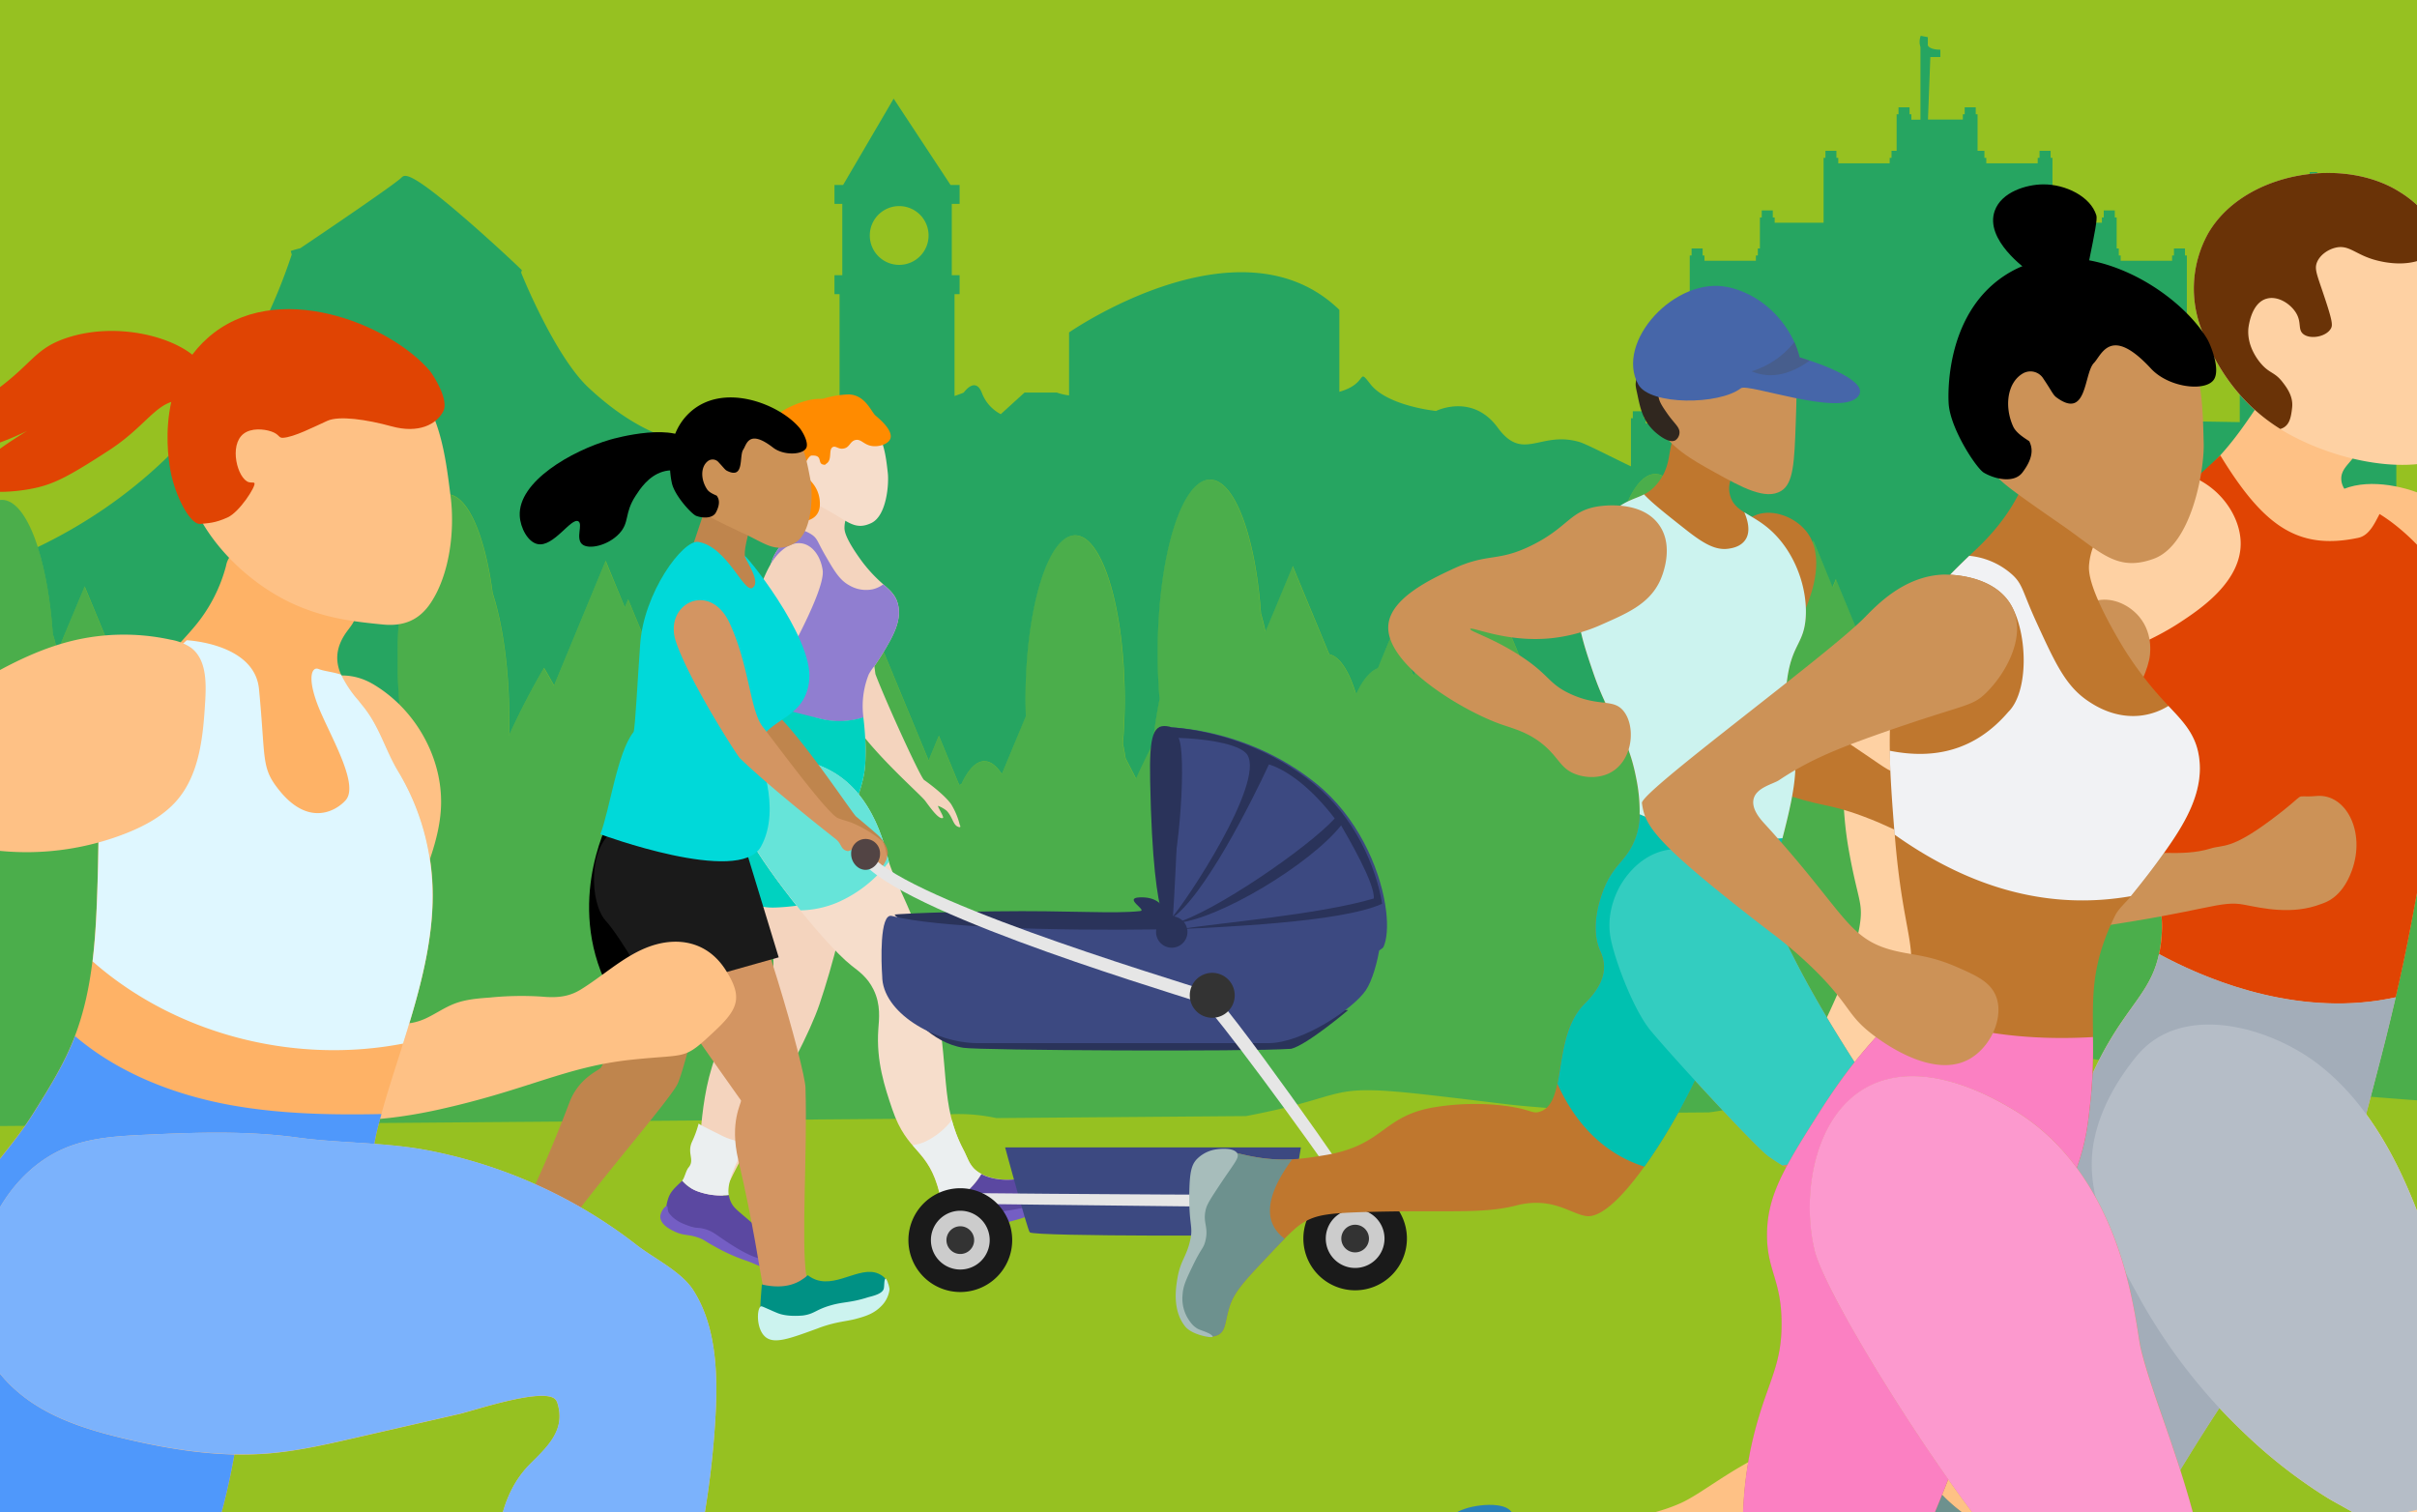 <?xml version="1.0" encoding="UTF-8"?>
<svg preserveAspectRatio="xMidYMid slice" width="820px" height="513px" xmlns="http://www.w3.org/2000/svg" viewBox="0 0 800 500">
  <defs>
    <style>.a{isolation:isolate;}.b{fill:#96c121;}.c,.d{fill:#009c77;}.c{opacity:0.75;}.d{opacity:0.5;}.e{fill:#f4d4be;}.f{fill:#f6ddcb;}.g{fill:#ff8b00;}.h{fill:#5b48a1;}.i{fill:#ebeff0;}.j{fill:#907ed0;}.k{fill:#00d2c0;}.l{fill:#66e4d9;}.m{fill:#745ec4;}.n{fill:#bf854d;}.o{fill:#cc9257;}.p{fill:#d39562;}.q{fill:#1a1a1a;}.r{fill:#00d9d9;}.s{fill:#3c4981;}.t{fill:#2a335a;}.u{fill:#e6e6e6;}.v{fill:#333;}.w{fill:#524444;}.x{fill:#ccc;}.y{fill:#009184;}.z{fill:#ccf3ef;}.aa{fill:#fec185;}.ab{fill:#fed1a3;}.ac{fill:#6a3307;}.ad{fill:#e04403;}.ae{fill:#297fb8;}.af{fill:#f85c2f;}.ag{fill:#a3adb9;}.ah{fill:#b5bdc7;}.ai{fill:#bf772e;}.aj{fill:#30271f;}.ak{fill:#6d918e;}.al{fill:#00c1b0;}.am{fill:#33cdc0;}.an{fill:#a7bdbb;}.ao{fill:#fb80c2;}.ap{fill:#f1f2f4;}.aq{fill:#fc99ce;}.ar{fill:#feb266;}.as{fill:#4f98fb;}.at{fill:#dff7ff;}.au{fill:#efddb3;}.av{fill:#7bb2fc;}.aw{fill:#4666a9;}.ax{fill:#4c4c4c;mix-blend-mode:multiply;opacity:0.3;}</style>
  </defs>
  <g class="a">
    <rect class="b" x="-1" y="-1" width="802" height="502"></rect>
    <path class="c" d="M19.38,215.5l9-21.61,12.08,29.16c3.45.68,6.56,5.59,8.87,13.18,2.11-4.6,4.55-7.6,7.17-8.54l5.42-13.09,6.46,15.6,14.11-34.09,3.47,8.37,4.72-11.41,21,50.66c2-3.54,4.2-5.57,6.57-5.57,2.89,0,5.58,3,7.81,8a9.58,9.58,0,0,1,3.81,3.85,170.76,170.76,0,0,1,2.55-17.75c-.38-4.6-.59-9.44-.59-14.45,0-30,7.35-54.37,16.42-54.37,6.73,0,12.52,13.44,15.05,32.66,3.38,10.47,5.5,25.37,5.5,41.92,0,1.75-.06,3.45-.1,5.16a249,249,0,0,1,11.59-22.34s1.3,2.15,3.31,5.82l17.06-41.23L207,200.84l1.1-2.65,25.67,62h-11l8.2,26.43a215.28,215.28,0,0,1,10.4-20.11s2.13,3.52,5.07,9.17a27.45,27.45,0,0,1,1.78-3,32.2,32.2,0,0,1-.28-4.23c0-9.43,3.92-17.21,9-18.56,2.59-5.69,5.68-9,9-9,3,0,5.81,2.71,8.23,7.43l16-38.65,17.29,41.78,3.38-8.16,6.74,16.3a6.28,6.28,0,0,1,.69-.24c2.2-4.82,4.81-7.64,7.63-7.64,2.06,0,4,1.54,5.78,4.25l7.9-19.09c-.05-1.81-.11-3.62-.11-5.47,0-30,7.35-54.38,16.42-54.38s16.41,24.35,16.41,54.38c0,5-.2,9.85-.59,14.45.32,1.58.61,3.23.89,4.91,1.05,2,2.2,4.21,3.43,6.69,1.91-4.21,3.8-8.06,5.48-11.33.6-5.31,1.36-10.32,2.29-14.91-.41-4.86-.63-10-.63-15.25,0-31.68,7.76-57.36,17.33-57.36,8.2,0,15.07,18.91,16.86,44.29.54,1.85,1.05,3.82,1.5,5.92l9-21.62,12.08,29.16c3.45.68,6.56,5.59,8.87,13.18,2.11-4.6,4.55-7.59,7.17-8.54l5.42-13.09,6.46,15.6,14.12-34.09,3.46,8.38,4.72-11.41,21,50.65c2-3.54,4.2-5.57,6.57-5.57,2.89,0,5.58,3,7.81,8a9.58,9.58,0,0,1,3.81,3.85,170.55,170.55,0,0,1,2.55-17.74c-.38-4.61-.59-9.45-.59-14.46,0-30,7.35-54.37,16.42-54.37,6.73,0,12.52,13.44,15,32.66,3.38,10.47,5.5,25.38,5.5,41.93,0,1.74-.06,3.44-.1,5.15a249,249,0,0,1,11.59-22.34s1.3,2.15,3.3,5.82L600,178.77l6.37,15.38,1.1-2.65,25.66,62h-11l8.2,26.43a215.28,215.28,0,0,1,10.4-20.11s2.13,3.52,5.07,9.18a26.69,26.69,0,0,1,1.78-3,32.16,32.16,0,0,1-.28-4.22c0-9.44,3.92-17.22,9-18.56,2.59-5.7,5.67-9,9-9,3,0,5.81,2.71,8.23,7.43l16-38.65,17.29,41.78,3.38-8.15L717,252.91a6.28,6.28,0,0,1,.69-.24c2.2-4.82,4.81-7.64,7.63-7.64s5.57,3,7.8,8a9.52,9.52,0,0,1,3.81,3.85,170.76,170.76,0,0,1,2.55-17.75c-.38-4.6-.59-9.44-.59-14.45,0-30,7.35-54.38,16.42-54.38s16.41,24.35,16.41,54.38c0,5-.2,9.85-.59,14.45,1,4.88,1.78,10.26,2.37,16a252,252,0,0,1,13.85-27.4s1.3,2.15,3.31,5.82l2.11-5.11V98.67a2.68,2.68,0,0,0,1.71-2.29V96l-6.73-8.39V79.84h-2.44v8.34L779.1,96v.43a2.76,2.76,0,0,0,1.82,2.35V104L766.6,69.91v-13h-2.45V69.93L753.84,97.05a2.16,2.16,0,0,0,.14-.67V96l-6.32-7.88V79.84h-2.45v7.84L741,92.92v46.67l-17.49-.29V84.48h-.62V82.17h-3.65v2.31h-.61v1.76h-17V84.48H701V82.17h-.7V71.9h-.62V69.59h-3.65V71.9h-.61v1.75H679.07V52.19h-.61V49.88H674.8v2.31h-.61V54h-17V52.19h-.62V49.88h-2.26V37.79h-.61V35.48h-3.65v2.31h-.62v1.75H637.9l.79-20.67H642V16.43c-1.53,0-3.45-.25-4.14-1.39V12.29l-2.35-.45a5.55,5.55,0,0,0-.09,3.73v24h-3V37.79h-.61V35.48h-3.65v2.31h-.62V49.88h-1.69v2.31h-.61V54h-17V52.19h-.61V49.88H604v2.31h-.61V73.65H587.21V71.9h-.62V69.59h-3.65V71.9h-.61V82.17h-.68v2.31H581v1.76H564V84.48h-.61V82.17h-3.65v2.31h-.61v18h-3.95v33.34h-3v-1.75h-.61v-2.31H548v2.31h-.62V140h-2.81v-1.76h-.61V136h-3.65v2.3h-.62v15.91c-5.52-2.59-14.69-7.38-17.1-8.07-13-3.76-18.53,6.77-26.95-4.73s-20.39-5.51-20.39-5.51-16.08-1.61-21.71-8.87c-4.47-5.76-.52-.23-10.27,2.53v-27.1c-32.85-31.83-89.38,7.47-89.38,7.47v20.82a18.53,18.53,0,0,1-4.05-.94H339.17l-7.86,7.15a13.15,13.15,0,0,1-6.29-7.15c-2.19-5.43-5.94,0-5.94,0s-1.21.53-3.06,1.14V97.26h1.68V91h-2.59V67.42h2.59V61.16h-3L295.89,32.62,279.18,61.16h-2.86v6.26h2.59V91h-2.59v6.26H278v45.46c-6.64,4.27-8.62,1.24-12.22-4.29-3.92-6-14.24.9-14.24.9-4.82-4.11-14.68,7.17-14.68,7.17h0S219.38,151,195,128.19c-11.22-10.47-22.33-38-22.29-38.09l.26-.73-.54-.54c-1.46-1.46-10.18-9.63-18.85-17.1-17.94-15.46-19.39-14-20.44-13C131,60.89,108.46,76.2,99.69,82.08c-1.08.28-1.78.48-2,.54L96.53,83l.33,1.17c-18.46,55.74-55.75,83.19-84,96.75,2.45,7.6,4.22,17.53,5,28.71C18.42,211.44,18.93,213.41,19.38,215.5ZM297.69,68.15A9.72,9.72,0,1,1,288,77.87,9.72,9.72,0,0,1,297.69,68.15Z"></path>
    <path class="d" d="M329.83,369.73l82.55-.66.43-.08c35.63-6.79,24.61-11,61.08-6.79s17.15,2.56,60.53,5.9l31.08-.25c17.87-2.32,28.24-8.38,63.64-10.74,50.9-3.39,41.57-11.87,73-5.09s16.12,5.09,66.17,9.34c35.49,3,50.08,3.88,63.12,4.13V337.93h9.32l-19.87-48.05h13.1l-13.1-42.22h9.8l-22.9-55.32-15,36.12-2.11,5.11c-2-3.67-3.31-5.82-3.31-5.82a252,252,0,0,0-13.85,27.4c-.59-5.72-1.38-11.1-2.37-16,.39-4.6.59-9.44.59-14.45,0-30-7.35-54.38-16.41-54.38s-16.42,24.35-16.42,54.38c0,5,.21,9.85.59,14.45A170.76,170.76,0,0,0,737,256.92a9.52,9.52,0,0,0-3.81-3.85c-2.23-5.07-4.92-8-7.8-8s-5.43,2.82-7.63,7.64a6.28,6.28,0,0,0-.69.24l-6.74-16.29-3.38,8.15L689.61,203l-16,38.65c-2.42-4.72-5.23-7.43-8.23-7.43-3.32,0-6.4,3.32-9,9-5.1,1.34-9,9.12-9,18.56a32.16,32.16,0,0,0,.28,4.22,26.69,26.69,0,0,0-1.78,3c-2.94-5.66-5.07-9.18-5.07-9.18a215.28,215.28,0,0,0-10.4,20.11l-8.2-26.43h11l-25.66-62-1.1,2.65L600,178.77,583,220c-2-3.67-3.3-5.82-3.3-5.82a249,249,0,0,0-11.59,22.34c0-1.71.1-3.41.1-5.15,0-16.55-2.12-31.46-5.5-41.93-2.53-19.22-8.32-32.66-15-32.66-9.07,0-16.42,24.34-16.42,54.37,0,5,.21,9.85.59,14.46a170.55,170.55,0,0,0-2.55,17.74,9.58,9.58,0,0,0-3.81-3.85c-2.23-5.07-4.92-8-7.81-8-2.37,0-4.61,2-6.57,5.57l-21-50.65-4.72,11.41-3.46-8.38-14.12,34.09-6.46-15.6L455.91,221c-2.62.95-5.06,3.94-7.17,8.54-2.31-7.59-5.42-12.5-8.87-13.18L427.79,187.2l-9,21.62c-.45-2.1-1-4.07-1.5-5.92-1.79-25.38-8.66-44.29-16.86-44.29-9.57,0-17.33,25.68-17.33,57.36,0,5.29.22,10.39.63,15.25-.93,4.59-1.69,9.6-2.29,14.91-1.68,3.27-3.57,7.12-5.48,11.33-1.23-2.48-2.38-4.71-3.43-6.69-.28-1.68-.57-3.33-.89-4.91.39-4.6.59-9.45.59-14.45,0-30-7.35-54.38-16.41-54.38s-16.42,24.35-16.42,54.38c0,1.85.06,3.66.11,5.47L331.66,256c-1.77-2.71-3.72-4.25-5.78-4.25-2.82,0-5.43,2.82-7.63,7.64a6.28,6.28,0,0,0-.69.24l-6.74-16.3-3.38,8.16-17.29-41.78-16,38.65c-2.42-4.72-5.23-7.43-8.23-7.43-3.31,0-6.4,3.32-9,9-5.1,1.35-9,9.13-9,18.56a32.2,32.2,0,0,0,.28,4.23,27.45,27.45,0,0,0-1.78,3c-2.94-5.65-5.07-9.17-5.07-9.17a215.28,215.28,0,0,0-10.4,20.11l-8.2-26.43h11l-25.67-62-1.1,2.65-6.37-15.38-17.06,41.23c-2-3.67-3.31-5.82-3.31-5.82a249,249,0,0,0-11.59,22.34c0-1.71.1-3.41.1-5.16,0-16.55-2.12-31.45-5.5-41.92-2.53-19.22-8.32-32.66-15.05-32.66-9.07,0-16.42,24.34-16.42,54.37,0,5,.21,9.85.59,14.45A170.76,170.76,0,0,0,129.79,250a9.58,9.58,0,0,0-3.81-3.85c-2.23-5.07-4.92-8-7.81-8-2.37,0-4.61,2-6.57,5.57l-21-50.66-4.72,11.41-3.47-8.37L68.33,230.2l-6.46-15.6-5.42,13.09c-2.62.94-5.06,3.94-7.17,8.54-2.31-7.59-5.42-12.5-8.87-13.18L28.33,193.89,19.38,215.5c-.45-2.09-1-4.06-1.5-5.92-.79-11.18-2.56-21.11-5-28.71C9.78,171.21,5.61,165.3,1,165.3c-9.57,0-17.33,25.68-17.33,57.36,0,5.28.22,10.39.63,15.25a193.27,193.27,0,0,0-3.3,27l-1.18-2.83v8.95a248.79,248.79,0,0,0-11.7-22.53S-37,257.09-42.8,269.4l-13.9-33.57-20.11,48.58h8.61l-11.5,37.07h11.5l-17.45,42.19h16.3v9.25l373.55-3A58.42,58.42,0,0,1,329.83,369.73Z"></path>
    <path class="e" d="M279.24,185.93c6.9,3.91,10.52,36.73,10.63,37,3.3,8.79,15,34.43,16.1,35,0,0,6.27,4.36,8.88,7.92a24.21,24.21,0,0,1,2.9,6.9s.69,1.12-.52.67c-1.76-.66-1.76-3.15-3.84-5.34a10.29,10.29,0,0,0-2.77-1.59c-.45,0,2.09,3.75,1.56,4-1.31.58-3.79-2.87-5.86-5.67-1.68-2.31-20.51-18.5-26-29.81s-16.86-25.29-14.66-44C266.91,180.57,272.34,182,279.24,185.93Z"></path>
    <path class="e" d="M227.12,396.26c6.6-12.44,3-28.32,9.88-47,4.07-11,15.66-23.55,17.85-26.38,6.47-8.43-13.67-34.59-9.7-57.81,4-23.43,30.6-13,34.74-10.63,10.05,5.69.15,52.09-8.52,77.64-6.57,19.39-31.13,56.76-34.31,70.07C235.64,408,224.75,400.75,227.12,396.26Z"></path>
    <path class="e" d="M279.94,275.26c6.38-17.58,6.57-19.15,6.67-26.5.15-11-2.84-15.62,1.05-25.8a16.9,16.9,0,0,1,2-2.89c1.37-2,2.69-4.09,3.91-6.2,2.48-4.29,5.07-9.21,3.68-14.31-.88-3.26-3.19-4.88-5.53-7a48.12,48.12,0,0,1-6.47-7.13c-5.51-7.57-5.62-10-5.62-10.88,0-5.87,5.29-8,4.21-11.93s-7.31-6.63-11.93-5.27c-2.39.71.07,7.29-8.18,16.64-6.05,6.85-7.66,9.74-8.32,12.15-2.52,9.22-1.25,17,.7,28.43,2.45,14.19,4.94,15.3,3.51,21.41s-4.08,5.66-10.53,18.25c-4,7.84-6,11.87-5.61,17.2s2.57,6.19,3.16,12.29"></path>
    <path class="f" d="M268.71,135.84a17.51,17.51,0,0,1,19.83,4.45c4.13,4.63,4.76,10.28,5.42,16.14.4,3.55-.35,14.11-5.46,16.53s-7.51-.3-13.15-3.48c-8.06-4.55-9.08-5.25-10.14-6.41s-8.29-9.38-5.71-18C261.33,139,267,136.58,268.71,135.84Z"></path>
    <path class="g" d="M283.18,145.52c2-.51,2.86,1.71,5.8,2,2.21.24,5.1-.66,5.79-2.4,1.06-2.68-3.43-6.48-4.86-7.69s-3.33-6.75-8.76-7a31.71,31.71,0,0,0-8.42,1.37c-1.16.31-3.92-.56-10.82,2.61-7.36,3.37-7.54,7.81-8.1,9-1.38,2.87.68,4.58-.76,7-2.06,3.5-7.37,1.9-8.55,4.69-1.09,2.57,1.93,7.35,5.47,8.17,3.08.71,5.79-1.74,6.55-.83.91,1.08-2.89,4.61-2,6.35s7.89-2.23,9.68-.13c.7.82-.6,2.15.11,3,.88,1.1,4,.74,5.73-1s1.49-4.18,1.4-5.27a10.42,10.42,0,0,0-2.13-5.34c-1.57-2.11-2.72-2.11-3.18-3.76s1.55-5.6,2.64-5.65c3.92-.21,1.74,2.7,3.92,3,.64.08.25.21,1.14-.46,1.77-1.33.46-4.53,1.92-5.34,1-.55,1.84.82,3.59.48C281.37,148,281.39,146,283.18,145.52Z"></path>
    <path class="h" d="M226,390.43c-2.25,2.18-4,3.55-4.75,6.2-.22.73-1.47,4.53.39,7,2,2.7,5.59,1.07,11.09,3.27,4.09,1.65,4.09,3.35,8.1,5.87,7.54,4.72,17.58,5,18.54,2.73.53-1.24-2.34-3.86-8.07-9.09-6.52-5.95-8.31-6.59-9.4-9.34a7.9,7.9,0,0,1-.5-1.88,22.74,22.74,0,0,1-10.53-1.31A12.25,12.25,0,0,1,226,390.43Z"></path>
    <path class="i" d="M238.77,375.39c-1.19-.66-6.64-3.19-7.36-3.87a34.26,34.26,0,0,1-2.17,6c-1.8,3.87,1,6-1.16,8.54-.91,1.06-1.34,3.58-2.13,4.35a12.25,12.25,0,0,0,4.87,3.46,22.74,22.74,0,0,0,10.53,1.31c-.42-2.85.55-6.31,3.24-12,1-2,1.89-3.79,2.81-5.42A21.5,21.5,0,0,1,238.77,375.39Z"></path>
    <path class="j" d="M287.66,223a16.9,16.9,0,0,1,2-2.89c1.37-2,2.69-4.09,3.91-6.2,2.48-4.29,5.07-9.21,3.68-14.31-.79-2.92-2.73-4.52-4.8-6.37a9.41,9.41,0,0,1-3.43,1.62,10.85,10.85,0,0,1-7.69-1.23c-3.3-1.77-5-4.68-8.25-10.31-2.35-4.1-2.36-5.11-4-6.33a10.5,10.5,0,0,0-6.18-2c-5.38,6.18-6.87,8.91-7.5,11.21-2.52,9.22-1.25,17,.7,28.43,1.84,10.65-1,16.28-.83,19.84,2.59,2,11.12,1.9,15.88,3.14a26.3,26.3,0,0,0,14.75-.32A28.34,28.34,0,0,1,287.66,223Z"></path>
    <path class="k" d="M286.61,248.76a96.54,96.54,0,0,0-.74-11.56,26.3,26.3,0,0,1-14.75.32c-4.76-1.24-13.67-3.12-16.27-5.08a13.17,13.17,0,0,1-.4,3.92c-1.43,6.11,1.05,5.25-5.4,17.84-3.9,7.63-6.86,16.38-5.34,25.27.86,5,2.85,10.17,4.1,15.18a9.38,9.38,0,0,0,1,2.78c2.12,3.26,7.35,2.74,10.71,2.52,1.95-.13,13.42-1.25,13.94-3.22a192,192,0,0,1,6.46-21.47C286.32,257.68,286.51,256.11,286.61,248.76Z"></path>
    <path class="f" d="M294.52,285.68c2.53,7.48,8.61,17.64,12.32,31.43.26,1,1.17,4.37,2.19,9.3,5.76,27.62,1.81,38.51,10.11,54.14,1.12,2.12,1.74,4.75,4.13,6.61,5.31,4.13,16.23,4,23.28-.9,1.92-1.34,3.62-3.08,5.09-2.48,1.76.73,2.1,4.41,1.65,6.8-1,5.48-7.42,8.34-12,10.45-6.58,3.07-7.45,1.53-15.11,5-5.34,2.4-6.56,3.89-8.66,3.3-4.19-1.19-5-8.73-6.42-14.51-3.76-15.43-10.65-13.15-15.71-28.13-2.4-7.1-5.32-15.75-4.57-26.34.23-3.29.9-8.07-1.59-13.12-2-4.11-5-6.15-7.21-7.87-9.94-7.84-31.8-36.43-34.06-43.09-2.48-7.32-1.9-18.44,5.07-23.23,7.33-5,17.64-.24,20.34,1C290.18,261.8,293.44,282.49,294.52,285.68Z"></path>
    <path class="i" d="M324.92,388.22a10.58,10.58,0,0,1-1.65-1.06c-2.39-1.86-3-4.49-4.13-6.61a46.92,46.92,0,0,1-4-10.17,24.16,24.16,0,0,1-8.75,7.11,14.23,14.23,0,0,1-4.23,1.18c3.42,4,6.77,6.93,9,16.12.26,1.07.5,2.2.74,3.33a13.83,13.83,0,0,0,5.14-1.84A24.28,24.28,0,0,0,324.92,388.22Z"></path>
    <path class="h" d="M351.64,383.78c-1.47-.6-3.17,1.14-5.09,2.48-6.38,4.43-15.93,5-21.63,2a24.28,24.28,0,0,1-7.89,8.06,13.83,13.83,0,0,1-5.14,1.84c1.08,5,2.26,10.21,5.68,11.18,2.1.59,3.32-.9,8.66-3.3,7.66-3.44,8.53-1.9,15.11-5,4.53-2.11,10.92-5,12-10.45C353.74,388.19,353.4,384.51,351.64,383.78Z"></path>
    <path class="l" d="M294.32,285c-1.28-4.74-5.06-23.62-20.9-31-2.7-1.25-13-6-20.34-1-7,4.79-7.55,15.91-5.07,23.23,1.28,3.79,8.92,14.68,17.09,24.81a33.26,33.26,0,0,0,12-2.52A42.54,42.54,0,0,0,294.32,285Z"></path>
    <path class="m" d="M353,385.57c.13,0,2.53,5.95-.71,10.25-1.15,1.53-2.92,2.38-6.45,4.07a62,62,0,0,1-10.77,3.87c-4.11,1.15-4,.8-5.72,1.55-3.77,1.61-4.17,3.13-7.63,4.28-1.44.47-4.75,1.57-6.75-.06-1.15-.93-1.66-3.72-1.15-4.3s1.06,1,2.23,1.16c3.28.56,6.17-.78,8.14-1.7,2.28-1.06,2.08-1.59,4.23-2.78,2.52-1.4,3.89-1.27,8.87-2.22,6.09-1.16,9.19-1.79,11.8-3.87a12.67,12.67,0,0,0,3.61-4.43A7.7,7.7,0,0,0,353,385.57Z"></path>
    <path class="m" d="M254.4,419.24c-1.84.29-3.81-1.21-7.45-2.42a60.55,60.55,0,0,1-10.19-4.6c-3.66-2-3.33-2.14-5.06-2.8-3.74-1.43-5-.63-8.26-2.18-1.34-.64-4.41-2.12-4.71-4.62-.18-1.44,1.36-3.73,2.11-3.8.55,0,.09,1.39.78,2.33,1.92,2.62,4.86,3.64,6.87,4.34,2.32.8,2.54.29,4.86.91,2.72.74,3.59,1.76,7.73,4.47,5.07,3.32,8.87,5.25,12.11,5.57a14.25,14.25,0,0,0,6.13-.93S259.59,418.42,254.4,419.24Z"></path>
    <path class="e" d="M272.42,188.55c1.07,7.47-16.55,37.33-16.64,37.61-1.49,5.17-16,37.8-15.86,38.94,0,0-.43,9.42-.79,11.29-.33,1.71-4.92,4.89-5.55,4.29s1.7-2.89,2.14-5.73c.06-.4-1.67-2.39-.76-5.58a55.16,55.16,0,0,0,1.31-6.11c.95-3.87,1.15-32,6.46-42.65s8.12-30.4,15.13-37.58S271.34,181.08,272.42,188.55Z"></path>
    <path class="n" d="M248.68,173.56c-2.88,9.57-1.83,10.61-1.83,10.61l9.37,16.52-27.67-17.46,7.17-21.51,2.87-5Z"></path>
    <path d="M202.12,145.39c-12.76,3.71-30.44,13.85-29.87,25.19.2,4,2.7,8.67,5.91,9.34,5.3,1.1,11.12-8.9,13.46-7.53,1.58.93-.92,5.54,1.19,7.52s8.65.51,12.34-3.46c3.52-3.79,1.58-6.58,5.39-12.47,1.47-2.26,4.25-6.56,9-8s8.2,1.25,10.24-.79c1.73-1.72,1.46-5.72-.15-8.17C224.43,139.09,203.46,145,202.12,145.39Z"></path>
    <path class="o" d="M235.13,135.47a21.75,21.75,0,0,1,25,3.65c5.55,5.35,6.86,12.28,8.23,19.48.82,4.35.88,17.51-5.22,21s-9.33.33-16.61-3.08c-10.41-4.88-11.74-5.65-13.16-7s-11.14-10.84-8.74-21.71C226.29,140.09,233.09,136.54,235.13,135.47Z"></path>
    <path d="M267,148.12c-1.09,2.29-7.44,2.64-11-.12-8.13-6.28-8.75-.9-9.84.67-1.45,2.08.53,10-5.4,7-.68-.35-.94-.88-2.75-2.8a2.59,2.59,0,0,0-3.64-.32c-2.42,2-2.24,6.19-.14,9.3.87,1.29,3.11,1.93,3.22,2.13.25.49,1.54,1.94-.33,5.48-1.09,2.05-4.39,1.94-6.54,1.12-1.41-.53-7-6.51-8-10.72-.24-1-3.3-14.75,5.71-23.28,11.1-10.51,29.87-2.94,36.44,4.88C265.52,142.33,267.91,146.22,267,148.12Z"></path>
    <path class="n" d="M161.85,418.11c6.56,8.44,25.6,14.49,30.18,13.8-.06-.32-14.21-9.66-11.36-15.55,6.2-12.68,41.57-52.58,43.87-58.15,3.66-8.63,15.45-60.08,17.74-75.07.19-1.28-38.16-10.74-42-4.4C195,287.43,203,299.36,203,307.59a217.89,217.89,0,0,0,2.68,30.06c.62,4.06-5.71,13.55-6.5,15.29-.45,1-7.33,3.2-10.53,11.7-6,15.79-15,37.16-22.11,46.4C165.4,412.53,161.85,417.87,161.85,418.11Z"></path>
    <path d="M200.05,323.66,230.19,326l.87-50.2L202.36,270S187.87,295.69,200.05,323.66Z"></path>
    <path class="p" d="M212.75,299.6c1.77,9.43,5.33,24.75,14.31,38.07,4.5,6.75,18.35,26.22,18.35,26.22.26.88-3.87,7-.9,19.66,4.94,20.94,7.19,37.12,8,40.8.78,3.38-.65,9.26-.13,12.51,8.33.51,31.8-4.95,30.67-5.67-.45-.29-15.64-6.46-16-9-1.81-11.91.36-40-.31-62.49-.23-6.84-15.92-61.87-24.75-76.7C221.89,280.77,210.39,287.19,212.75,299.6Z"></path>
    <path class="q" d="M216,328.38l41.88-11.8-11.14-36.53s-33.05-10.76-42.62-5.74-8.7,24.39-3.48,30.12S216,328.38,216,328.38Z"></path>
    <path class="n" d="M241.44,197.81c7.74,6.24,13.18,36,14.93,37.6,8.95,8,25.62,33.21,27.09,34.59,0,0,7,5.82,7.84,6.77,1.79,2,3.21,4.72,2.45,6.25s-5.86,1.69-6.82.21,4.35-1.28,2.88-2.54a52.06,52.06,0,0,0-4.29-3.4c-.38-.25.64,3.66-.55,4.25s-2.71-5-3-5.52c-1.73-2.91-29-24.76-38-33.81-2.31-2.3-16.63-37.41-15.12-43.07S233.69,191.58,241.44,197.81Z"></path>
    <path class="r" d="M250.82,248.61c1-11.43,15.79-9.39,17.17-23.78s-22.15-42.93-21.38-40.94c.85,2.24,5.46,8.64,2.61,10.5s-8.34-13.59-17.93-15.19c-5-.84-18.17,16.8-19.24,34.15-.82,11.11-1.59,27-2.15,28.69-5.44,6.79-7.87,25.76-11,33.83,0,0,45.92,17,53.09,4.13S250.82,248.61,250.82,248.61Z"></path>
    <path class="p" d="M241.67,206.1c6.53,14.19,6.7,28.76,10.92,34.22,5.63,7.29,19.88,26.64,24.35,29.91.73.53,2.71,1,5,1.79a39.53,39.53,0,0,1,10,6c.84.7,1.46,3.63,1.63,4.4.32,1.38-.1,2-.9,3.39-.91,1.52-3.22,3.72-3.56,2-.54-2.64-.27-2.46,1-4.45.59-.94-1-3.82-2.47-4.39s-6,2.67-7,2.46c-2.32-.49-1.88-2.34-3.84-3.92-.71-.58-20.8-16.24-31.71-26.74-1.12-1.08-17.14-26.23-21.23-38.7S235.14,191.91,241.67,206.1Z"></path>
    <path class="s" d="M423.61,408.18c-1.53.54-81.35.77-82.71-.67-.75-.79-8.15-28.09-8.15-28.09h97.8S426.17,407.29,423.61,408.18Z"></path>
    <path class="s" d="M386.68,261.88c.88,10.56.77,24.28.52,34-.15,5.67-.34,10-.41,11.57-1.06,22.27,68.66,11.12,71.11,5.6,1.1-2.51,1.42-6.6.86-11.55-.1-.84-.23-1.71-.37-2.58-2.05-12.35-9.17-28.83-22.78-39.82-24.05-19.42-50.94-18.66-50.94-18.66S385.69,250.12,386.68,261.88Z"></path>
    <path class="t" d="M385.74,261.83c.87,10.55.77,24.28.51,34,4.37-12,6.49-47.07,3.84-51.82,7.25.19,20.5,1.7,22.82,5.71,5.49,9.54-20.17,48.35-25.48,54.25,10.93-7,27.16-39.51,32.56-51.2,6.54,2.08,14.5,8.37,21.75,17.88-8.94,9.78-40.16,31.18-52.89,34.65,14.36-1,44.95-19.64,55-32.36,2.36,4.15,11.27,19.26,10.8,24.18-18,5.33-50.68,8-65.28,10.28,12.7-.88,53.95-2.13,68.06-8.54-2.05-12.34-9.16-28.82-22.78-39.81-24.05-19.42-50.94-18.67-50.94-18.67S384.75,250.07,385.74,261.83Z"></path>
    <path class="t" d="M388,306.86s4.67-65.31-.84-66.56-6.74,2.7-6.46,17.8C381.72,311.52,388,306.86,388,306.86Z"></path>
    <path class="t" d="M319,346.49c5.71.86,94,1.34,108.35.33C432.66,345.49,446.2,334,446.2,334l-145.47.33S307.92,344.82,319,346.49Z"></path>
    <path class="t" d="M386.79,307.37s1.23-11.15-9.64-10.62c-5.35.27,2.65,4.25.26,4.52-8.89,1-23.16-.25-47.93.09-26.54.35-33.26,1.06-33.26,1.06s1.42,6,48.47,8.13C362,311.33,386.79,307.37,386.79,307.37Z"></path>
    <path class="s" d="M292.1,322.74c0,12,17.17,22.14,31.48,22.21h96.23c11.13,0,27.95-11.24,32.19-17.45S459.29,302,455.19,303c-8.45,2.12-38.55,3.86-70.91,4.33-35.55.5-73.82-.58-89-4.44C291.17,301.81,291.79,318.53,292.1,322.74Z"></path>
    <path class="t" d="M382.66,308.2a5.19,5.19,0,1,0,5.19-5.19A5.19,5.19,0,0,0,382.66,308.2Z"></path>
    <path class="u" d="M287.6,281.53c7.62,14.36,97.56,41.5,113,46.46,3.79,1.21,50.07,66.75,50.55,69.29.07.39.63,1.44-1.33,1.56-15.76.88-96.72-.43-132.38-.79-.55,0-.54-3.55,0-3.55h0c31.52.32,107.73.91,127.81.37C431.69,375,401.51,334,398.05,331.77c-18.09-5.84-106.3-32.4-113.85-48.83C283.37,281.13,286.66,279.77,287.6,281.53Z"></path>
    <path class="v" d="M408.67,329.13a7.43,7.43,0,1,1-7.42-7.43A7.43,7.43,0,0,1,408.67,329.13Z"></path>
    <path class="w" d="M291.39,282.43c0,2.63-2.16,5.21-4.8,5.21s-4.75-2.58-4.75-5.21a4.78,4.78,0,1,1,9.55,0Z"></path>
    <path class="q" d="M335.09,410.09a17.16,17.16,0,1,1-17.16-17.16A17.17,17.17,0,0,1,335.09,410.09Z"></path>
    <path class="x" d="M327.65,410.09a9.72,9.72,0,1,1-9.72-9.72A9.72,9.72,0,0,1,327.65,410.09Z"></path>
    <path class="v" d="M322.51,410.09a4.58,4.58,0,1,1-4.58-4.58A4.58,4.58,0,0,1,322.51,410.09Z"></path>
    <path class="q" d="M465.61,409.57a17.12,17.12,0,1,1-17.11-17.13A17.11,17.11,0,0,1,465.61,409.57Z"></path>
    <path class="x" d="M458.2,409.57a9.71,9.71,0,1,1-9.7-9.7A9.7,9.7,0,0,1,458.2,409.57Z"></path>
    <path class="v" d="M453.06,409.57A4.57,4.57,0,1,1,448.5,405,4.57,4.57,0,0,1,453.06,409.57Z"></path>
    <path class="y" d="M293.28,428.53c-2.67,4.28-6.94,5.27-20.82,8.81-12.16,3.1-12.73,4.3-17.81,2.32-4.09-1.59-2.64-9.73-2.34-14.9,8,1.82,12.37-.57,15.2-3.07l.09.07c7.2,5.49,15.47-2.43,22-1C292.79,421.5,295.79,424.52,293.28,428.53Z"></path>
    <path class="z" d="M253.77,442.32c2.92,2.09,7.87.29,16.27-2.77,1-.35.94-.37,1.77-.66,5.45-1.9,8.42-1.9,11.67-2.78s5.87-1.72,8.3-4.18a9.47,9.47,0,0,0,2.74-5.45c.07-.67-.92-4-1.36-3.63s-.34,2.25-.51,3.16c-.35,1.93-3.94,2.6-5.3,3-5.91,1.88-8,1.39-12.44,2.7-4.9,1.43-5.23,2.82-9.16,3.32-.35,0-5,.53-8.28-.83-.78-.32-1.55-.63-2.32-1-2.64-1.12-2.89-1.33-3.19-1.18C250.58,432.74,250.36,439.89,253.77,442.32Z"></path>
    <path class="y" d="M197.86,437.17c-4.62,2-8.7.42-22.15-4.51-11.78-4.32-12.93-3.65-16-8.15-2.48-3.63,3.33-9.52,6.5-13.62,5.56,6,10.52,6.53,14.27,6.07l0,.11c2.84,8.59,14.14,6.74,18.72,11.65C201.44,431.09,202.21,435.28,197.86,437.17Z"></path>
    <path class="z" d="M157.48,426.21c1.23,3.37,6.33,4.68,15,6.91,1,.26,1,.23,1.84.46,5.57,1.51,8,3.19,11.19,4.3s5.82,1.9,9.22,1.25a9.52,9.52,0,0,0,5.34-2.95c.44-.52,1.48-3.79.93-3.76s-1.56,1.66-2.21,2.32c-1.38,1.39-4.71-.09-6.08-.5-5.94-1.79-7.35-3.35-11.79-4.81-4.85-1.6-5.9-.63-9.43-2.44-.31-.16-4.46-2.41-6.37-5.37-.45-.7-.92-1.39-1.37-2.1-1.54-2.41-1.63-2.73-1.95-2.78C160.26,416.5,156.05,422.27,157.48,426.21Z"></path>
    <path class="aa" d="M801,163.34c10.11,4.12,18.36,12.25,20.25,23.9.76,4.68-.69,30-.61,30.77,1.3,14.32-7.43,32.16,13.91,25.62,12.91-3.95,28.26,15.63,40,8.75,8.77-5.13,6.13-13.2,15.94-19.59,7.58-4.94,22.14-8.58,31.35.21,8.79,8.38,7.72,23.35,1.35,31.1-1.59,1.93-4,4-12.32,7-14.05,5.15-24.76,5.75-35.62,7.17-19.68,2.59-16.93,4.89-31.44,6.36-18.21,1.85-34.47,3.49-45.61-5.64-5.28-4.32-4.13-6.73-16.28-41.71-3.49-10-10.62-17.69-14.49-27.37-3.33-8.33-3.6-19.72-3.31-28.58.22-6.84,2.51-14.16,8.17-18C780.27,158,792.74,160,801,163.34Z"></path>
    <path class="aa" d="M761.12,123.17c-12.56-1.37-14.92,22.09-40.67,39.71-21.08,14.42-23.27,30.44-25.85,43.85-2.46,12.79,1.24,27.22,8.73,55.56,8.81,33.35,12.76,35,11.81,47.23-1.54,20.16-12.6,20.93-24.67,49.72C683.41,376.08,676.21,402,674,429.72c-1.18,14.83-1.15,44.07-11.85,50.22-5.1,2.92-9.78-3.64-21.54-5.88-47.36-9-70.79,16.87-84.48,23-13.19,5.9-28.06,5.88-33.48,5.68-15.07-.56-21.9-4.88-28.58-.4-6.84,4.59-7.69,14.44-7.84,16.84a90.19,90.19,0,0,0,.88,22.22c1.59,10.8.63,9.54-.3,24-.59,9.31-1.38,21.64,6.66,28.19,6,4.88,11.52,8.2,17.56,3.84,7.72-5.58,7-14.2,6.33-29.48-.61-12.91,2-22,3.91-26.23,4.55-9.83,20.77-9.14,45.52-11.65,51.72-5.24,54.86-10.8,84.35-7.18,23.16,2.84,25.5,5,38.12,1,14.2-4.47,18.24-16.05,37.88-47.28,26.29-41.77,29.4-37.49,40.34-60.49,6.41-13.47,10.74-30.12,19.39-63.43,15.74-60.56,10.4-61.41,21.16-82.61,7.72-15.22,15.05-23.81,15-39.65-.08-17.17-8.82-30.76-12.33-36.22-13.28-20.64-27.7-26.53-27.7-26.53-2.58-1.5-8.09-4.46-8.42-9s4.76-6.21,5.49-10.76C781.23,140.66,771.55,124.31,761.12,123.17Z"></path>
    <path class="ab" d="M802.06,406.64a570.53,570.53,0,0,0,31.06,64.18c6.75,11.89,14.75,26.45,12.09,43.89a52.93,52.93,0,0,1-3.86,12.81c-16.76,42.38-8.37,92.15-6.77,101.64,1.79,10.63,2.67,17.05,6,25.53,4.35,11.1,13.14,33.49,33.22,43.28,7.53,3.67,15.64,5.08,17.54,11.58,1.54,5.29-2.07,10.38-2.23,10.6-8.39,11.49-34.42,5-35.77,4.64-23-6-22.26-19.4-51.89-33-13.12-6-19.8-6.38-22.1-12.74-3.53-9.77,8.88-18.13,14.26-34.44,3.42-10.38,0-23.41-5.6-49.13-5.85-26.79-9.24-30.39-9.37-43.49-.21-21.86,14.35-27.52,10.25-40.42-2.74-8.62-11.89-12-19-16.32A167.17,167.17,0,0,1,742.65,474a185.91,185.91,0,0,1-35-45.21c-8.5-15.4-18.46-33.65-14.75-51.86,2.09-10.23,7.41-19.58,14-27.67,14.81-18.14,44.06-9.77,60.2,2.71C789.18,369.11,798.34,397.64,802.06,406.64Z"></path>
    <path class="ab" d="M814,148.14c-10.29,9.32-37,6.51-57.5-5-.72-.41-1.41-.82-2.08-1.24-17.62-10.93-23.6-27.22-25.63-31.83a37.51,37.51,0,0,1,1.81-32.91C742.29,57,775,51.48,793.9,63.48a35.85,35.85,0,0,1,14.36,16.74c4.16,9.3,6.47,22.25,8.66,41.47C819.18,141.56,815.65,146.67,814,148.14Z"></path>
    <path class="ac" d="M808.26,80.22a16.22,16.22,0,0,1-3.32,3.43c-6.75,5.39-16.46,3-18.45,2.51-7.28-1.8-9.24-5.45-14-4.21-2.36.62-5,2.34-6,4.91-.74,2-.1,3.62,1.76,9.1,3.47,10.19,3.56,11.54,2.86,12.73-1.61,2.72-6.81,3.62-9.11,1.77-1.83-1.5-.51-3.73-2.28-6.81s-6-5.9-9.74-4.91c-5.16,1.35-6,9.05-6.11,9.7-.63,6.3,3.56,11.15,4.45,12.13,2.72,3,4.33,2.5,6.9,5.87,1.3,1.7,3.5,4.58,3.11,8.27s-1,6.29-3.92,7.14c-17.62-10.93-23.6-27.22-25.63-31.83a37.51,37.51,0,0,1,1.81-32.91C742.29,57,775,51.48,793.9,63.48A35.85,35.85,0,0,1,808.26,80.22Z"></path>
    <path class="ad" d="M810.7,194.21c-8.86-13.77-18.21-21-23.47-24.24-1.64,3.11-3.43,7.1-7,7.87-20,4.23-31.36-3.85-45.67-27.27-2.92,2.81-10.22,9.66-14.09,12.31-21.08,14.42-23.27,30.44-25.85,43.85-2.46,12.79,1.24,27.22,8.73,55.56,8.81,33.35,12.76,35,11.81,47.23a42.61,42.61,0,0,1-.84,6c13.64,7.4,42,19.9,72.45,15.37,2-.3,3.94-.68,5.8-1.09,8.86-38.29,6.31-41.57,15.5-59.67,7.72-15.22,15.05-23.81,15-39.65C823,213.26,814.21,199.67,810.7,194.21Z"></path>
    <path class="ae" d="M500.43,505.15c-1.24,5.7-5.91,12.35-6.23,18.14-.29,5.28.32,10.54-.17,15.81-1,11.09-4.28,11-5.83,22.52-.95,7-1.81,14.15,1.94,21.74,1.86,3.75,4.45,10.23,11.51,12.58,1.29.43,3.76-.41,5.56.88,1,.68,1.91,1.95,1.47,2.72-.82,1.42-6.39,1.07-10.36-.33-2.16-.76-6-2.59-11.24-10.76-3.21-5-7-10.88-8.14-19.41-.67-4.88.48-8.77,1.79-13.47,3.53-12.65-.59-26-1.94-38.59-1-8.87-1.15-13,2.2-16.07s14.61-4.57,18.23-1.88C502.35,501.35,500.54,504.62,500.43,505.15Z"></path>
    <path class="ab" d="M741.29,178.93c-.41-9-7.6-19.14-19-22.33-10.28-2.88-20,1-26.44,3.6-15.53,6.22-14.49,12.92-33.36,24.35-1.68,1-3.42,2-5.18,3-9.19,5.05-18.69,9.17-20.7,10-11.6,5-18.08,6.79-22.57,12.68-3.74,4.91-3.91,9.79-4,14.81-.55,28-.82,42,1.67,56,2.92,16.38,4.73,17.21,3.74,24.24-1.48,10.55-7.72,24.12-10.1,29.3-3.83,8.33-5.43,10.22-4.43,13.58,2.58,8.64,19,16,30.32,12.79,14.38-4.11,16.07-24.21,14.67-34.68-1.29-9.73-5-9.61-7.34-19.87-3.86-17.34,6.22-20.71,6.78-42.08.48-18.63-6.82-29.82,1.52-35.35,3-2,6.38-2.17,8.86-2.36A155,155,0,0,0,685,221.26c14.12-3.95,27.33-9.54,36.33-15.5C727.84,201.47,741.9,192.15,741.29,178.93Z"></path>
    <path class="aa" d="M673.91,431.21c0-.51.07-1,.11-1.49C674,430.2,673.94,430.7,673.91,431.21Z"></path>
    <path class="aa" d="M790.69,337.58c-.2.84-.41,1.7-.62,2.56C790.28,339.27,790.49,338.42,790.69,337.58Z"></path>
    <path class="aa" d="M698.12,343.94l0-.08Z"></path>
    <path class="aa" d="M673.8,432.8c0-.39.05-.76.07-1.13C673.85,432,673.82,432.41,673.8,432.8Z"></path>
    <path class="aa" d="M696.92,346l.25-.45Z"></path>
    <path class="aa" d="M694.75,350l.38-.74Z"></path>
    <path class="aa" d="M693.68,352.16c.13-.28.27-.54.4-.81C694,351.62,693.81,351.88,693.68,352.16Z"></path>
    <path class="aa" d="M695.82,348l.34-.63Z"></path>
    <path class="aa" d="M691.54,356.75c.12-.26.24-.51.35-.77C691.78,356.24,691.66,356.49,691.54,356.75Z"></path>
    <path class="aa" d="M787.68,349.64c-.26,1-.52,2-.79,3.05C787.16,351.66,787.42,350.64,787.68,349.64Z"></path>
    <path class="aa" d="M788.44,346.64c-.17.7-.35,1.4-.53,2.11C788.09,348,788.27,347.34,788.44,346.64Z"></path>
    <path class="aa" d="M789.91,340.78c-.17.69-.34,1.39-.52,2.1C789.57,342.17,789.74,341.47,789.91,340.78Z"></path>
    <path class="aa" d="M692.61,354.39c.14-.28.27-.56.4-.84C692.88,353.83,692.75,354.11,692.61,354.39Z"></path>
    <path class="aa" d="M789.19,343.7q-.26,1-.51,2Q788.94,344.69,789.19,343.7Z"></path>
    <path class="aa" d="M673.69,434.47c0-.4,0-.79.08-1.18C673.74,433.68,673.72,434.07,673.69,434.47Z"></path>
    <path class="af" d="M673.77,433.29l0-.49Z"></path>
    <path class="af" d="M690.47,359.24c.36-.85.72-1.68,1.07-2.49C691.19,357.56,690.83,358.39,690.47,359.24Z"></path>
    <path class="af" d="M691.89,356l.72-1.59Z"></path>
    <path class="af" d="M673.87,431.67c0-.15,0-.31,0-.46C673.89,431.36,673.88,431.52,673.87,431.67Z"></path>
    <path class="af" d="M673.66,435l0-.51Z"></path>
    <path class="af" d="M698.17,343.86c7.53-12.63,13.77-17.3,16.13-28.39C711.94,326.56,705.7,331.23,698.17,343.86Z"></path>
    <path class="af" d="M789.39,342.88c-.07.27-.14.54-.2.82C789.25,343.42,789.32,343.15,789.39,342.88Z"></path>
    <path class="af" d="M790.07,340.14c-.05.21-.11.42-.16.64C790,340.56,790,340.35,790.07,340.14Z"></path>
    <path class="af" d="M790.7,337.55v0Z"></path>
    <path class="af" d="M693,353.55c.22-.47.45-.94.67-1.39C693.46,352.61,693.23,353.08,693,353.55Z"></path>
    <path class="af" d="M788.68,345.71l-.24.93Z"></path>
    <path class="af" d="M694.08,351.35l.67-1.32Z"></path>
    <path class="af" d="M695.13,349.29l.69-1.29Z"></path>
    <path class="af" d="M787.68,349.64l.23-.89Z"></path>
    <path class="af" d="M696.16,347.37c.25-.46.51-.92.76-1.36C696.67,346.45,696.41,346.91,696.16,347.37Z"></path>
    <path class="af" d="M697.17,345.56l1-1.62Z"></path>
    <path class="ag" d="M786.75,330.84c-30.48,4.53-58.81-8-72.45-15.37h0c-2.36,11.09-8.6,15.76-16.13,28.39l0,.08-1,1.62-.25.45c-.25.44-.51.9-.76,1.36l-.34.63-.69,1.29-.38.74-.67,1.32c-.13.27-.27.53-.4.81-.22.45-.45.92-.67,1.39-.13.28-.26.56-.4.84l-.72,1.59c-.11.26-.23.51-.35.77-.35.81-.71,1.64-1.07,2.49C683.41,376.08,676.21,402,674,429.72c0,.48-.08,1-.11,1.49,0,.15,0,.31,0,.46,0,.37,0,.74-.07,1.13l0,.49c0,.39,0,.78-.08,1.18l0,.51c0,.44,0,.87-.08,1.32h0c-.73,12.47-1.66,29.44-6.73,38.5,11,16.56,27,27.14,40.56,33.72,4.62-6.8,9.94-16.18,18-29.14.57-.9,1.14-1.82,1.73-2.77,26.29-41.77,29.4-37.49,40.34-60.49,6.41-13.47,10.74-30.12,19.39-63.43.27-1,.53-2.05.79-3.05l.23-.89c.18-.71.36-1.41.53-2.11l.24-.93q.26-1,.51-2c.06-.28.13-.55.2-.82.18-.71.35-1.41.52-2.1.05-.22.11-.43.16-.64.21-.86.42-1.72.62-2.56v0c.67-2.75,1.28-5.35,1.85-7.8C790.69,330.16,788.77,330.54,786.75,330.84Z"></path>
    <path class="ah" d="M837.47,478.74c-1.43-2.76-2.92-5.4-4.35-7.92a570.53,570.53,0,0,1-31.06-64.18c-3.72-9-12.88-37.53-35-54.64-16.14-12.48-45.39-20.85-60.2-2.71-6.6,8.09-11.92,17.44-14,27.67-3.71,18.21,6.25,36.46,14.75,51.86a185.91,185.91,0,0,0,35,45.21,167.17,167.17,0,0,0,27.28,21.22c3.57,2.19,7.66,4.13,11.2,6.62,1.34,0,2.65-.08,3.93-.17C806.86,500.13,824.58,489.65,837.47,478.74Z"></path>
    <path class="ai" d="M581.37,170.17c5.51-1.9,12.48.87,16.16,5.36,6.66,8.11,1.83,20.82.42,24.52-2.72,7.15-7.89,14.06-12.81,20.63-3.73,5-7.46,9.31-6.21,11.1.79,1.14,3.15.61,4.79.43,3.43-.39,8.41.15,33.57,17.35,7,4.76,8.35,5.93,11.42,6.2,7.08.64,10.3-4.61,15.81-2.91,4.29,1.33,7.41,6.07,7.78,10.5.6,7.18-6.12,12.56-10.85,14.49-6.21,2.54-9.69-2.19-24.87-7.85-12.88-4.81-13-2.65-29.69-8.6-6-2.14,1.91,1.44-15.72-5.52-12.42-4.9-16.67-12.84-17-14.74-1-5.37,5.24-31.06,11.83-37.15.53-.49,4.88-9.28,4.5-12.94C569.65,183.13,574.14,172.67,581.37,170.17Z"></path>
    <path class="ai" d="M555.66,143.34c-4.71,2.7-1.4,9.46-7.25,16.57-4.32,5.24-8,3.86-14,8.57-8.82,7-10.93,18-11.78,22.49-2.17,11.35.79,20.37,4.54,31.35,5.9,17.3,11.2,19.25,14.25,35.08,2.3,11.9.59,17.52-.41,20.09-2.54,6.54-6.15,7.88-9.27,14.1-1.88,3.76-6,14.67-2.19,23,3.16,6.87-.46,12.58-5.19,17.3-11.19,11.18-5.32,33.3-15.15,35.83-1.5.39-2.15-.13-5.46-1,0,0-11.84-3.23-28.39-.68-18,2.76-16.92,12.57-36.59,15.91-6,1-11.9,2-19.71,1.17-9.9-1.08-14.24-4.19-17.91-1.46-2.42,1.8-3,6.36-4.11,15.47-1,8.26-.23,8.63-1.33,13.44-1.77,7.7-4.05,7.89-4.82,13.91-.22,1.72-1.43,11.14,4.17,15.44.38.29,4.34,3.24,8,1.56,2.82-1.28,2.35-4.84,4-9.73s5.44-8.81,13-16.81c5.69-6,8.53-9,11.33-10.69,4.35-2.55,8.23-3.16,22.47-3.51,25.17-.62,36.65.73,47.71-2.06a26.36,26.36,0,0,1,4.75-.84c9.11-.75,14.18,3.74,18.66,4.29,2.13.27,8.68-.19,23-22a198.25,198.25,0,0,0,16.51-31c9-20.9,15.4-35.66,21.42-57.64,6.28-22.93,9.42-34.39,7.65-44.31-1.2-6.75-3.77-13.74-2-24.13,1.7-10,5.29-10.56,5.88-18.73.69-9.62-3.36-21.44-11.44-28.83-6.36-5.81-12.13-6.07-13.57-11.84-1.28-5.1,2.58-7.5,1.07-12.15C571.42,145,560.88,140.36,555.66,143.34Z"></path>
    <path class="o" d="M595.12,319.77c8.3,15.84,17.29,29.66,26.08,43.17,11.18,17.18,14.6,20.6,15.27,29,.7,8.74-2.57,10.66-6.15,27.35-2,9.11-4.48,20.85-3.29,34.55.71,8.18,2,23.43,12.08,36.45,13.31,17.23,33,19,32.08,27-.44,3.77-5.11,6-9.22,8a33.74,33.74,0,0,1-31.29-1.52c-9-5.51-7.17-11.12-17.61-16.77-7.5-4.05-11.63-2.87-13.68-6.74-2.77-5.23,3.16-10.5,5.79-21,.67-2.66,1.06-5.38-2.56-29.84-4-27-5.42-30.16-3.2-37.46,2.12-7,5-9.31,3.85-14.19-1.7-7.22-9.66-9.3-18.2-15.47-3.94-2.84-29.68-30.58-38.74-41.35-6-7.08-12.33-24.44-13.46-31.28-1.54-9.32,3.28-16.92,4-18,1-1.51,5.12-7.82,12.63-10.1,13.1-4,25.85,7.57,29.13,10.53C586,298.83,586.53,303.37,595.12,319.77Z"></path>
    <path class="o" d="M547.93,140.08c-1.67-2.71-10.63-17.3-3.8-28.41,6.25-10.16,20.92-9.59,24-9.47,2.47.09,15.9.61,23,10.7,3.8,5.41,3.55,12.43,3.07,26.48-.46,13.6-.78,20.45-4.8,22.94-5.19,3.2-13.08-1.18-22.12-6.19C559.59,151.87,552.89,148.15,547.93,140.08Z"></path>
    <path class="aj" d="M575.87,113.16c3.66,1.07,5,3,9.38,3.26,1.52.09,4.22.26,5.36-1.35,1.32-1.86-.25-4.95-.56-5.55-2.67-5.24-9.33-6.79-13.88-7.85a39.35,39.35,0,0,0-20,.55c-4,1.2-3.61,2.59-7.48,5.59-8.65,6.72-6.47,13.3-6.79,15.32-.63,4-1,3.17-.19,6.79,1,4.72,1.72,8.94,5.68,12.67.47.44,4.67,4.32,7,3a3.21,3.21,0,0,0,1.34-2.29c.23-2.06-1.65-3.1-4.11-6.67-1.8-2.61-3-4.34-2.83-6.57.12-1.83,1.19-4.33,3.29-4.92a4.33,4.33,0,0,1,3.7.8c1.42,1.12.93,2.36,2.38,3.56,1.1.91,2.9,1.45,3.86.79s.76-2.29.61-4.33c-.47-6.18-.71-9.28,0-10.52C564.48,112.27,571.23,111.8,575.87,113.16Z"></path>
    <path class="ak" d="M422.3,406.72c-4.76-6.64-.15-15.89,5.37-23.35a53.9,53.9,0,0,1-8.58-.25c-9.89-1.09-14.24-4.19-17.91-1.46-2.43,1.81-3,6.36-4.11,15.47-1,8.26-.24,8.64-1.33,13.44-1.77,7.7-4.05,7.89-4.82,13.91-.22,1.72-1.43,11.13,4.17,15.44.38.29,4.34,3.24,8,1.56,2.82-1.28,2.35-4.84,4-9.73s5.44-8.81,13-16.81c2-2.13,3.66-3.88,5.09-5.33A12.77,12.77,0,0,1,422.3,406.72Z"></path>
    <path class="al" d="M542.57,269.25a23.6,23.6,0,0,1-1.53,8.24c-2.54,6.55-6.15,7.88-9.27,14.1-1.88,3.77-6,14.66-2.19,23,3.16,6.87-.46,12.58-5.19,17.3-7,7-7.33,18.41-9,26.51,3.82,8.49,10.62,19,22.77,25a42.82,42.82,0,0,0,6,2.39c1.23-1.72,2.53-3.62,3.9-5.72a199.14,199.14,0,0,0,16.51-31c9-20.9,15.4-35.66,21.42-57.64,1.47-5.36,2.76-10.09,3.86-14.32C570.33,278.82,553.83,274,542.57,269.25Z"></path>
    <path class="z" d="M593.59,247.18c-1.2-6.75-3.77-13.74-2-24.13,1.71-10,5.29-10.56,5.88-18.73.69-9.62-3.36-21.44-11.44-28.83-3.28-3-6.4-4.51-8.85-6.08,1.14,2.64,2.06,6.17.54,8.78s-4.6,3.06-5.48,3.21c-4.32.74-8.27-1.42-14.31-6.18-6.68-5.26-11.39-9-13.91-11.73-2.77,1.43-5.7,1.91-9.59,5-8.82,7-10.93,18-11.78,22.49-2.17,11.34.79,20.37,4.54,31.35,5.9,17.3,11.21,19.25,14.25,35.08a53.49,53.49,0,0,1,1.12,11.85c11.26,4.74,27.76,9.57,47.23,7.92C593.41,263.29,594.94,254.78,593.59,247.18Z"></path>
    <path class="am" d="M623.3,366.15c-.67-1-1.37-2.08-2.1-3.21-8.79-13.51-17.78-27.33-26.08-43.17-8.59-16.4-9.08-20.94-16.48-27.65-3.28-3-16-14.52-29.13-10.53-7.51,2.28-11.65,8.59-12.63,10.1-.73,1.1-5.55,8.7-4,18,1.13,6.84,7.49,24.2,13.46,31.28,9.06,10.77,34.8,38.51,38.74,41.35,1.6,1.15,3.17,2.16,4.68,3.08,9.21-1.35,21.17-5,30.2-15A44.18,44.18,0,0,0,623.3,366.15Z"></path>
    <path class="ak" d="M639.11,490.27a50,50,0,0,1-4.4-6.8,13.85,13.85,0,0,1-4,3.82c-7.84,4.69-18-2.54-25.22-9.43a11.69,11.69,0,0,1-.3,1.44c-2.63,10.46-8.56,15.73-5.79,21,2.05,3.87,6.18,2.69,13.68,6.74,10.44,5.65,8.57,11.26,17.61,16.77A33.74,33.74,0,0,0,662,525.29c4.11-2,8.78-4.27,9.22-8C672.1,509.24,652.42,507.5,639.11,490.27Z"></path>
    <path class="o" d="M528.5,167.51c-9.07,1.56-9.6,6.78-21.3,12.67s-14.61,2.45-26.47,8c-7.08,3.3-20.5,9.55-21.26,18.54-1.08,12.94,24.33,28.23,37.22,32.78,4.29,1.52,9.86,2.79,15.25,7.85,4,3.77,4.75,6.67,8.92,8.44,3.7,1.57,9.14,1.86,13.26-1.05,6.29-4.45,7-14.61,3.22-19.49-3.42-4.41-8.1-1.37-17.64-5.77-7.45-3.43-6.85-6.32-16.79-12.74-9.12-5.88-16.62-8-16.36-8.74.33-1,11.58,4.46,26.37,3.09a54.8,54.8,0,0,0,16.93-4.49c8.23-3.67,15.71-6.68,19.38-14.39.43-.88,5.11-11.08-.22-18.61C543.09,165.19,529.86,167.28,528.5,167.51Z"></path>
    <path class="an" d="M605.34,493.71a152.51,152.51,0,0,0,12.3,12c3.16,2.9,6.75,5.25,9.54,8.54,3.92,4.63,3,5.27,5.59,7.41,5.23,4.34,11.88,4.08,17.83,3.85,4.07-.15,9-.41,14.1-3.63,1.39-.88,2.36-3.71,4.93-4.2.82-.15,1.21-1.06,1.56-.38.69,1.35-2.15,5.88-4.75,7.8-5.47,4-12.4,5.28-19.05,5.56s-13.79.46-19.39-3.48c-5.78-4.06-4.27-7.93-10.51-11.45-4.14-2.32-5.63-1.09-13.42-4.41-7.25-3.09-8.36-5.19-8.73-6-2-4.43.82-9.42,1.41-10.47a12.33,12.33,0,0,1,2.64-3.48c2.07-1.74,3.56-.45,5,1.31Z"></path>
    <path class="an" d="M403.69,391.86c-2.74,4.15-4.12,6.25-4.54,7.89-1.2,4.63,1,5.81-.18,10.6-.64,2.61-1.24,2.1-4.21,8.29-2.1,4.36-3.15,6.6-3.32,9.39a12.72,12.72,0,0,0,1.49,7.52c.8,1.35,2,3.33,4.22,4.18,1.63.61,3.77,1.29,4.27,2.24.33.66-6.73-.37-9.09-3.28-4.39-5.41-3.11-13-2.6-16,1-5.95,3-7,4.23-12.65,1-4.53-.4-4.8-.32-14.74.07-7.73.76-10,2.36-11.84a11.23,11.23,0,0,1,6.76-3.41c.43-.06,5.65-.76,6.75,1.37C410.28,382.91,408.49,384.62,403.69,391.86Z"></path>
    <path class="o" d="M766.43,263.22c9.65-.84,16.3,11.79,11.66,24.61-3.33,9.2-8.89,10.62-10.21,11.12-9.59,3.69-19.46,1.36-25.39.23-8-1.54-11.83,2-50.33,7.56-40.46,5.85-42.81,4.93-44.63,3.05-5.63-5.82,1-13.47,17.36-69.08,0,0,3.93-13.35,18.93-34.24,2-2.76,5.24-7.07,10.5-8,5.09-.87,10.36,1.74,13.52,5.58,4.86,5.9,3.42,13.15,3.22,14.07-1.26,5.82-4.47,10.75-7.61,17.2-2.9,5.94-3,9.62-10.59,21.12-2.79,4.24-13.27,21-24.36,32.28-.82.83,2.58,0,4.59-.85,12.57-5.32,20.12-4.52,25.6-5.29,12.71-1.8,22.84,1.05,32.69-2,4.18-1.31,6.6.5,19.81-9.34C765.14,260.85,757.43,264,766.43,263.22Z"></path>
    <path class="ai" d="M676.66,144.21c-5.79,1.14-1.41,17.23-22.93,37.54-15.79,14.9-20.22,21.36-22.3,26.92-8,21.25-6.67,40-4.51,67.36,2.7,34.09,8.36,37.25,3.66,51.37s-10.89,12.49-28.85,40.86c-11.19,17.67-16.79,26.77-17,39.44-.21,12.36,4.74,15.19,4.81,29.73.06,13.28-4,18.74-8,32.73-10,35.08.14,55.14-8.8,59.44-8,3.84-14-13.28-35.07-19.12-26.12-7.23-40.89,12.39-77.78,8.77-10.82-1.07-16.62-2.52-24.58-5.61-12.71-4.92-18-10.5-27.53-10.05-1.94.09-12.12.31-16.52,6.85-4.8,7.12,2.15,14.35,1.48,29.42-.5,11.24-4.6,12.66-7.26,24.44-5,22.1,2.83,46.45,9.09,46.85,3.42.22,7.29-8.88,15-27.07,8.8-20.69,8.82-25.53,14.51-30.46,6.74-5.84,16.11-7.18,35.61-5.11,29.38,3.13,43.12,9.89,67.95,16.28,35.31,9.08,53,13.62,68.87,6.31,12.72-5.84,19.72-16.44,37.92-57.6,19.12-43.28,17.31-49.55,35.75-88.76,18.89-40.17,19.67-43.85,21.51-61.19,2.76-26.09-3.34-37.54,8.08-60.76,1.13-2.31,3.65-4.45,5.26-6.42,3.66-4.49,7.23-9.07,10.58-13.81,6.79-9.6,14-20.66,11.8-33-1.39-7.89-6.49-12.22-11.54-17.81a115.36,115.36,0,0,1-13.77-18.25c-11.37-19.1-11.12-24.77-10.91-26.94,1.36-13.88,14.24-17.88,12.54-27.3C702.09,150.12,687.88,142,676.66,144.21Z"></path>
    <path class="o" d="M673.85,92.75a41.53,41.53,0,0,1,45.9,14.8c8.77,11.84,9,25.33,9.33,39.32.18,8.48-3.9,33.29-16.5,37.89-12.33,4.51-17.68-2.32-30.32-11.07-18.07-12.5-20.33-14.37-22.58-17.36-2-2.67-17.56-24-9.6-43.69C655.72,98.65,669.66,94.11,673.85,92.75Z"></path>
    <path class="ao" d="M691.69,363.55c-1.84,17.34-2.61,21-21.51,61.19-18.44,39.21-16.62,45.48-35.75,88.77-18.2,41.15-25.21,51.75-37.92,57.59-15.91,7.31-33.56,2.77-68.86-6.31-20.06-5.17-32.89-10.57-52.57-14.11-1.55-5.85-2.93-14.2-1.47-22.76a35.34,35.34,0,0,1,2.56-8.53c25.65-2.16,39.57-15,61.48-8.91,21.1,5.85,27.06,23,35.05,19.12,8.95-4.31-1.22-24.36,8.8-59.44,4-14,8.1-19.45,8-32.73-.08-14.55-5-17.37-4.81-29.73.22-12.67,5.82-21.77,17-39.44,16-25.23,22.63-26.73,27.22-36.69a69.44,69.44,0,0,0,15.47,6.62c17.39,5.31,36,5.46,48.07,4.75A173.81,173.81,0,0,1,691.69,363.55Z"></path>
    <path class="ap" d="M727.41,249.55c-1.24-7.08-5.47-11.3-10-16.11a22.4,22.4,0,0,1-8.45,3.1c-9,1.33-15.9-3.26-17.92-4.59-7.42-4.91-10.85-12.15-17.26-26.17-4.68-10.2-4.48-12.56-8.06-15.8a24.81,24.81,0,0,0-14.17-6.18c-2.39,2.29-4.48,4.36-6.33,6.25,4.74.25,15.33,1.76,20.14,10,5.56,9.56,5.92,28.7-.9,35.38-10.85,12.64-24.2,15.81-39.19,12.83.12,8.43.81,17.49,1.62,27.75,26,18.46,52,24.88,78.1,20.34,3.67-4.5,7.24-9.07,10.59-13.8C722.4,273,729.59,261.9,727.41,249.55Z"></path>
    <path class="o" d="M708.31,445.87c4.35,18.21,16.52,43.56,22.31,77,.41,2.34,1.82,10.59,3.17,22.45,7.62,66.53-4.09,91.43,12.14,130.18,2.2,5.25,3.08,11.61,8.33,16.52,11.68,10.91,37.51,12.95,55.23,2.9,4.83-2.74,9.24-6.48,12.57-4.74,4,2.09,4,10.87,2.44,16.42-3.62,12.73-19.36,18.12-30.53,22.13-16.22,5.82-17.94,2-36.79,8.47-13.13,4.51-16.36,7.76-21.19,5.9-9.64-3.71-10-21.71-12-35.67-5.53-37.29-22.33-33.41-31-69.92-4.13-17.29-9.15-38.36-5.1-63.25,1.26-7.72,3.89-18.87-.9-31.36-3.9-10.15-10.56-15.63-15.35-20.17-21.78-20.67-67.28-93-71.16-109.22-4.28-17.85-.51-44,17-53.82,18.42-10.3,41.74,3.24,47.85,6.79C703.23,388.48,706.45,438.09,708.31,445.87Z"></path>
    <path class="aq" d="M738.65,650.55c-4,4.22-11.94,11.46-22.24,14.91a34.61,34.61,0,0,1-10.24,1.86c-4.89-7-9.72-15.09-13.24-29.84-4.13-17.3-9.16-38.37-5.09-63.26,1.25-7.72,3.88-18.87-.91-31.36-3.9-10.15-10.57-15.63-15.34-20.16-21.79-20.69-67.29-93-71.18-109.23-4.27-17.85-.49-44,17-53.82,18.43-10.31,41.74,3.24,47.85,6.79,37.93,22,41.16,71.66,43,79.43,4.35,18.21,16.52,43.56,22.31,77,.41,2.33,1.81,10.59,3.17,22.45C739.68,596.7,734,623.25,738.65,650.55Z"></path>
    <path class="o" d="M617,204.15c4.11-4.18,13-13.57,25.84-14.14.81,0,16.37-.5,22.51,10.05,5.56,9.57-1.41,22.39-8.24,29.07-4.86,4.75-6.69,3.47-34.7,13.33-14.71,5.18-23.81,8.91-33.77,15.54-1.93,1.28-7.45,2.4-8.38,6.16-.83,3.38,2.29,6.79,3.7,8.33,26.08,28.54,27.07,37.65,41.92,41.65,6.73,1.82,12,1.44,21.79,5.73,6.06,2.66,10.59,4.73,12.55,9.14,3.17,7.14-1.62,17.69-9.23,21.52-12.78,6.45-30.42-7.59-32.61-9.38-6.94-5.66-6.54-8.75-16.65-19.1a143.54,143.54,0,0,0-16.54-14.3c-38.56-29.7-40.83-34.78-41.87-42.19C542.84,261.84,604.78,216.62,617,204.15Z"></path>
    <path d="M732.4,125.59c-2.8,4-14.91,2.63-20.77-3.72-13.38-14.46-16.27-4.5-18.83-1.87-3.4,3.48-2.16,19-12.41,11.41-1.18-.87-1.49-2-4.3-6.15a5,5,0,0,0-6.78-1.78c-5.22,3-6.21,11-3.23,17.55,1.23,2.7,5.27,4.63,5.4,5,.33,1,2.3,4.16-2.36,10.24-2.71,3.55-8.91,2.28-12.72.05-2.5-1.46-11.09-14.53-11.65-22.8-.13-1.94-1.54-28.94,18.2-42.19,24.34-16.33,57.39,4,67.32,20.82C731.44,114.18,734.71,122.3,732.4,125.59Z"></path>
    <path d="M691.18,86.23c1.86-9.15,2.78-13.74,2.41-15-1.92-6.31-10.31-10.32-17.52-10.26-5.45,0-13.83,2.42-16.09,8.74-3.41,9.55,10.3,19.32,11.55,20.18,4.72,3.28,13.27,7.08,17.2,3.83C689.78,92.87,690,91.89,691.18,86.23Z"></path>
    <path class="aa" d="M136.21,301.09l-9.51,25c-4.44,11.65,5.65,14.9,14.72,10.57,3.17-1.51,6.07-3.56,9.35-4.8,3.72-1.41,7.76-1.71,11.73-2a104.19,104.19,0,0,1,17-.3c4.69.43,8.76.21,12.85-2.29,7.13-4.36,13.62-10.49,21.38-13.72,10-4.16,20.42-2.51,26.6,7.2,5.66,8.88,4.32,12.75-3.4,20-10.75,10.09-8.58,7.65-27.73,9.68-21.95,2.33-34.24,10-64.17,16.58-12.84,2.83-44.08,8-52-5.27a121.06,121.06,0,0,1-16.17-68.23c.65-10.52,2.66-20.9,4.67-31.25,1.39-7.13,2.81-14.38,6.22-20.8C94.63,228.58,110,218,123.91,226.33c14.3,8.51,23.57,25.38,22.21,42.07-.67,8.36-3.69,16.32-6.67,24.16Z"></path>
    <path class="ar" d="M143.44,292.84c.69,18.07-4.73,36.35-10.24,53.73-2.86,9-5.85,18.05-8.12,27.26-2,8.16-1.81,17.42-4.5,25.25-3.43,9.95-10.55,18.74-20,23.36-3.77,1.85-8,3.1-11,6-7.26,7-6.8,22.34-8.29,31.74-2.07,13.09-3.93,26.25-7.4,39.06-4.61,17-12.47,33.49-25,45.85-19.32,19-48.43,27.16-64.14,49.26-3.42,4.82-6.09,10.17-9.77,14.8-11.89,15-32,20-50.72,24.18l-33.62,7.49c-28.35,6.3-52.46,16.36-64.75,44.39a27.12,27.12,0,0,0-2.31,11.51c0,.23,0,.45,0,.68v.19c.26,8.11,3.92,14.85,4.51,19.8,0,.15,0,.32,0,.48s0,.57,0,.86a5.59,5.59,0,0,1-2.36,4.69,7.86,7.86,0,0,1-1.18.71l0,0c-.15.07-.32.15-.48.21l-.44.16a17.18,17.18,0,0,1-9.24-.11,27.8,27.8,0,0,1-9.91-5c-.52-.42-1-.86-1.51-1.32l-.07-.07c-4.74-5-5.95-12-7.95-23.49-1.17-6.72-.54-6.78-1.9-20.9-.38-4-.74-7.18-1-9.72-1.06-8.66-1.58-10.36-1-15,.66-5,2.32-17.87,10.81-21.8,2.94-1.36,4.13-.46,19.6,1.54h0c3.74.48,6.71.88,9.06,1.2,13.5,1.88,18.82-1.21,29.14-10.79s18.88-20.36,26.87-31.7c8.9-12.63,21-29,35.14-35.9,7.52-3.66,15.93-5,23.82-7.74s15.79-7.48,19-15.2c3.7-8.9,1.94-20.82,3.22-30.3,1.33-9.85-.11-19.89,3.12-29.75,3.32-10.11,10.24-19.33,10.33-30,.12-14.21-.58-24.3,6.56-37.34,6.48-11.84,16.36-21.33,23.51-32.72,5-7.93,10-15.91,13.46-24.59,6.8-17,7.44-35.7,8-54,.43-14-.13-28.23,3.09-41.93C40,230,53.68,220.42,64.89,207a51.52,51.52,0,0,0,10.24-19.86,7.46,7.46,0,0,1,1-2.65,5.94,5.94,0,0,1,2.71-1.77c11.14-4.23,20.05,4.95,28.91,9.82,2.32,1.28,4.83,2.24,6.92,3.86s3.75,4.14,3.44,6.77-2.24,4.43-3.63,6.54c-6,9.17-.4,16.22,5.52,23.25s7.61,14.67,12,22A79.31,79.31,0,0,1,143.44,292.84Z"></path>
    <path class="as" d="M126.51,368.4c-16.67.33-33.35,0-49.73-2.94-18.71-3.39-37.2-10.57-51.58-22.84-.15.4-.29.81-.45,1.21-3.48,8.68-8.48,16.66-13.46,24.59-7.15,11.39-17,20.88-23.51,32.72-7.14,13-6.44,23.13-6.56,37.34-.09,10.63-7,19.85-10.33,30-3.23,9.86-1.79,19.9-3.12,29.75-1.28,9.48.48,21.4-3.22,30.3-3.21,7.72-11.1,12.45-19,15.2s-16.3,4.08-23.82,7.74c-14.11,6.87-26.24,23.27-35.14,35.9-8,11.34-16.69,22.25-26.87,31.7-1.2,1.12-2.34,2.14-3.43,3.09.9,8.67,2.06,17.2,6.5,24.58.45.73.93,1.44,1.43,2.13a156.83,156.83,0,0,1,26.41-8l33.62-7.49c18.67-4.15,38.83-9.21,50.72-24.17,3.68-4.64,6.35-10,9.77-14.81,15.71-22.1,44.82-30.25,64.14-49.26,12.56-12.36,20.42-28.85,25-45.85,3.47-12.81,5.33-26,7.4-39.06,1.49-9.4,1-24.7,8.29-31.74,3-2.93,7.22-4.18,11-6,9.44-4.62,16.56-13.41,20-23.36,2.69-7.83,2.49-17.09,4.5-25.25Q125.76,371.1,126.51,368.4Z"></path>
    <path class="at" d="M133.66,345.1c-35,6.79-73.2-2.48-100.65-25.47-.67-.56-1.33-1.14-2-1.73,1.13-9.27,1.45-18.71,1.72-28.06.4-12.8,0-25.72,2.33-38.28.09-.52.2-1,.31-1.58s.3-1.38.45-2.07c.09-.4.2-.8.3-1.19,2.83-10.75,9.14-18.49,16.14-26,2.94-2.78,6.23-5.66,9.88-9,0,0,22.42,1,23.89,16.12,2.29,23.71.59,25.93,6.76,33.57,9.68,12,18.69,6.8,21.89,3.22,4.79-5.38-5.86-22.5-9.34-31.79s-1.64-12.41.34-11.63,5,1,7.52,1.9a37.84,37.84,0,0,0,5.67,8.46L120,233c5.84,6.94,7.61,14.66,12,22a79.39,79.39,0,0,1,11.36,37.91C144.1,310.4,139,328.17,133.66,345.1Z"></path>
    <path class="au" d="M52.27,220.71c-7,7.52-13.31,15.26-16.14,26C39.21,234.59,44.54,228,52.27,220.71Z"></path>
    <path class="aa" d="M260.24,648.4c-.89,3.8-1.12,10.72-15.18,15.25-19.66,6.35-39.66-4-70.42-12.51-18.91-5.22-4.51-25.44,1.76-35.4,1.44-2.28,3.58-4.83,4.45-7.38,1.17-3.47.69-7.32-.09-10.8-2.91-12.88-6.57-25.57-10.24-38.25a103.74,103.74,0,0,1-3.85-18.58l-1.89-18a67.29,67.29,0,0,1,.22-13.9c1-9.22,4.11-18.12,10.67-24.68,5.41-5.42,11.83-11,9.08-20a3.23,3.23,0,0,0-.85-1.52c-4.35-3.77-26.72,3.82-31.75,5l-34.56,7.92c-9.43,2.16-18.91,4.33-28.55,5.11-15.72,1.27-31.52-1.17-46.86-4.77C32,473.48,21.72,470.51,12.78,465s-16.56-13.8-19.26-23.94c-1.51-5.66-1.45-11.62-.93-17.46,1.71-19,13.31-38.78,32.28-45.05,7.53-2.49,15.55-2.92,23.47-3.29,16.7-.78,33.55-1.37,50.17.89,14.53,2,29.17,1.51,43.66,4.32a163.08,163.08,0,0,1,47.05,17,160,160,0,0,1,21.56,14.14c5.8,4.52,14.81,8.8,18.78,14.93,8.22,12.73,8.21,29.72,7.27,44.27a301,301,0,0,1-12.71,69c-6.12,19.85-13.94,39.62-12.72,60.89.23,4-.54,10.35,1.58,16.91q.17.51.36,1a24.48,24.48,0,0,0,3.44,6.33l.09.12c8.14,12,22.59,12.28,32.63,13.59C256.93,639.63,262,641.16,260.24,648.4Z"></path>
    <path class="aa" d="M-80.37,386.12c5.62-8.56,12.8-16.34,17.79-25.29,8.6-15.42-.34-32.47-1.64-48.72-1.5-18.63,7.32-40.57,18.72-55.13S-18.08,231.82-2,222.87c8.24-4.6,16.88-8.63,26-10.9a72.53,72.53,0,0,1,32.8-.44,16.81,16.81,0,0,1,6.81,2.7c4.93,3.77,5,11,4.66,17.24-.69,11.69-1.74,24.29-9.36,33.18-4.33,5-10.37,8.32-16.54,10.79a89.89,89.89,0,0,1-51.79,4.42c-3.29-.71-6.64-1.6-10-1.1s-6.66,2.85-7,6.19a12.47,12.47,0,0,0,1.12,5.5,67.09,67.09,0,0,1-1.47,48c-6.33,14.92-12.67,28-16,44-1.37,6.63-2.12,14.36-7.17,19.36C-62.8,414.51-87.1,415.35-91,408.36-92.77,405.14-88.66,398.76-80.37,386.12Z"></path>
    <path class="aa" d="M86.34,114.19a43.28,43.28,0,0,1,49.16,10.39c10.36,11.32,12.1,25.27,13.91,39.74,1.38,11.08-.28,25.42-6.49,34.89-3.92,6-9.23,8-16.09,7.29-10.27-1-18.75-2.16-28.4-6.32C83.27,193.65,67.89,179.1,62.9,163c-4.36-14,0-31.43,11-41.15A48.19,48.19,0,0,1,86.34,114.19Z"></path>
    <path class="av" d="M195.75,589.15a59.5,59.5,0,0,0,15.88-.62c1.51-16.75,7.55-32.72,12.49-48.74a301,301,0,0,0,12.71-69c.94-14.55.95-31.54-7.27-44.27-4-6.13-13-10.41-18.78-14.93a159.09,159.09,0,0,0-21.56-14.14,163.08,163.08,0,0,0-47.05-17c-14.49-2.81-29.13-2.35-43.66-4.32-16.62-2.26-33.47-1.67-50.17-.89-7.92.37-15.94.8-23.47,3.29-19,6.27-30.57,26-32.28,45.05-.52,5.84-.58,11.8.93,17.46,2.7,10.14,10.31,18.45,19.26,23.94s19.18,8.46,29.4,10.85c15.34,3.6,31.14,6,46.86,4.77,9.64-.78,19.12-2.95,28.55-5.11l34.56-7.92c5-1.15,27.4-8.74,31.75-5a3.23,3.23,0,0,1,.85,1.52c2.75,8.92-3.67,14.54-9.08,20-6.56,6.56-9.65,15.46-10.67,24.68a67.29,67.29,0,0,0-.22,13.9l1.89,18a103.74,103.74,0,0,0,3.85,18.58c2.46,8.53,4.93,17.06,7.16,25.65A78.67,78.67,0,0,0,195.75,589.15Z"></path>
    <path class="ad" d="M68.57,123.19c-3.22-9.81-26.85-17.92-46.24-11.41C10,115.92,11.24,122-8.85,134.26c-16.54,10.09-27.89,12.39-27.33,14.91.63,2.79,15.19,3.17,28.83-.4a89.51,89.51,0,0,0,16.7-6.29C.42,148-10.81,155.78-9.5,159.73c1.22,3.68,13.18,3.46,21.47,1.65,6.55-1.43,11.42-4,24.53-12.51,12.68-8.26,15.81-16.67,24.17-16.47,2.13,0,5.46.62,7.31-1.4C70.26,128.5,68.75,123.72,68.57,123.19Z"></path>
    <path class="ad" d="M147,135.94c-2.24,4.46-8.25,7.47-17.05,5.06-8.45-2.32-17.42-3.59-21.31-1.85-4.63,2.09-11,5.39-14.68,5.62-1.54.1-1.09-1.13-3.84-2.08-2.54-.87-6.65-1.21-9.19.75-4.93,3.82-2,14.86,1.71,16,.88.27,1.67-.06,1.89.34.51,1-4.88,9.51-8.89,11.33-4.25,1.92-6.27,1.84-9,2.15-3,.35-7.55-7.6-9.53-15.88-.47-2-6.51-29.06,11.81-45.49,22.58-20.25,60.44-4.77,73.64,10.79C144,124.53,148.81,132.26,147,135.94Z"></path>
    <path class="aw" d="M614.53,131.38c-6.32,6.25-36.2-4.73-38.48-3-7.26,5.58-30,5.68-33.91-1.2-7.85-14,12.19-36.07,29.78-32.2,12.81,2.81,21.33,13.84,23.56,23.18C602.12,120.13,619.64,126.33,614.53,131.38Z"></path>
    <path class="ax" d="M598.79,119.25c-6,4.3-12.53,6.33-19.19,3.53a28.73,28.73,0,0,0,14.16-9.71,39.81,39.81,0,0,1,1.72,5.12S596.81,118.58,598.79,119.25Z"></path>
  </g>
</svg>
